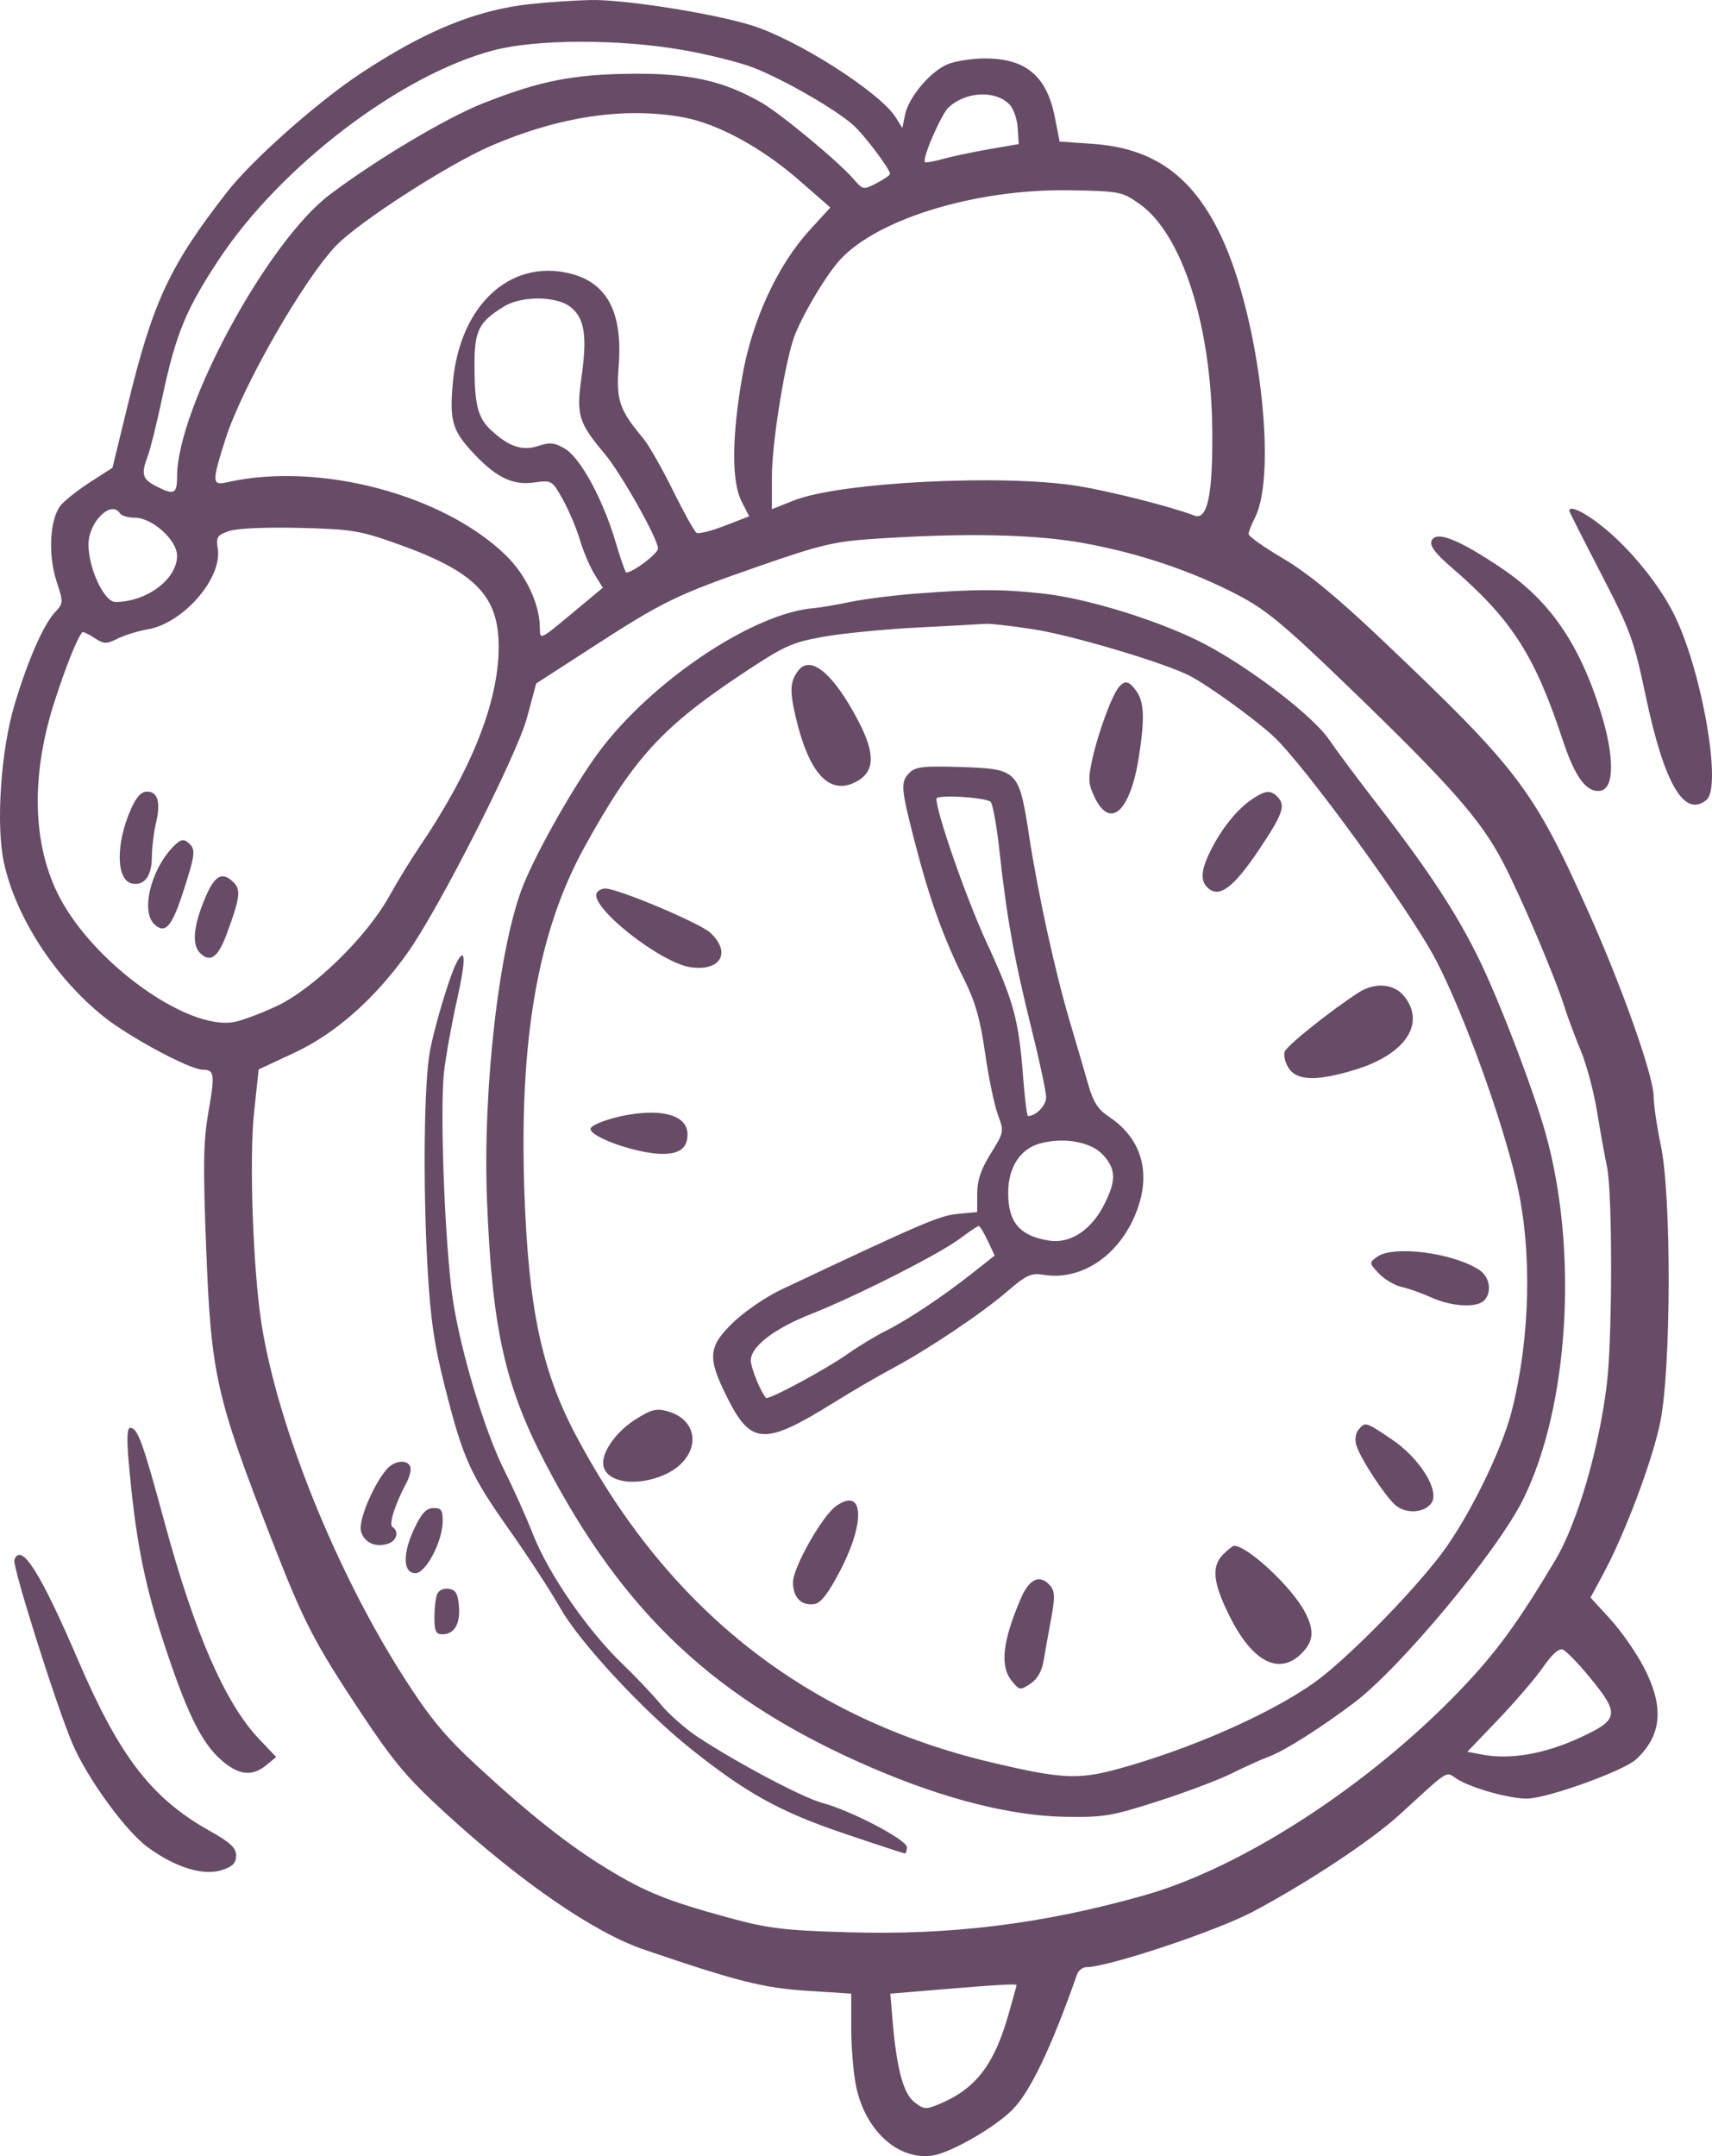 <?xml version="1.0" encoding="UTF-8"?> <svg xmlns="http://www.w3.org/2000/svg" width="432" height="544" viewBox="0 0 432 544" fill="none"> <path fill-rule="evenodd" clip-rule="evenodd" d="M133.993 1.005C120.274 2.459 107.341 7.732 90.987 18.538C80.074 25.75 63.627 40.341 57.366 48.364C42.815 67.011 38.6 76.037 32.234 102.185L28.381 118.015L22.957 121.508C19.975 123.428 16.615 126.033 15.492 127.297C12.593 130.559 12.014 139.776 14.275 146.679C16.009 151.975 15.998 152.217 13.934 154.413C10.965 157.568 6.986 166.648 3.626 177.934C0.187 189.485 -1.057 208.254 0.992 217.669C4.003 231.49 14.06 246.938 26.391 256.683C32.939 261.857 47.986 269.892 51.128 269.892C54.121 269.892 54.27 270.976 52.594 280.567C51.31 287.913 51.209 294.012 52.028 315.04C53.264 346.828 54.483 352.276 68.33 387.896C76.641 409.273 79.141 414.141 90.996 432.014C99.26 444.475 102.724 448.6 112.278 457.351C131.381 474.852 149.912 487.601 162.47 491.886C185.936 499.89 192.603 501.577 203.565 502.285L214.793 503.01V511.748C214.793 516.553 215.347 523.148 216.024 526.403C218.343 537.557 226.562 545.05 235.194 543.88C239.722 543.265 250.84 536.927 255.432 532.34C259.935 527.844 265.238 516.761 271.77 498.192C272.131 497.169 273.192 496.332 274.131 496.332C279.579 496.332 306.99 487.205 316.138 482.344C330.049 474.954 346.078 464.341 353.255 457.771C365.959 446.141 364.711 446.926 367.537 448.775C371.037 451.065 380.695 453.808 385.26 453.808C390.284 453.807 409.678 446.841 412.846 443.901C419.353 437.858 419.979 430.726 414.874 420.807C412.97 417.11 409.15 411.605 406.382 408.575L401.35 403.066L404.442 397.341C410.074 386.914 417.042 368.366 418.974 358.66C421.697 344.98 421.787 301.997 419.119 289.176C418.101 284.287 417.269 278.632 417.269 276.61C417.269 271.512 409.336 249.082 400.794 230.026C386.906 199.042 383.142 194.089 348.54 161.255C337.315 150.605 329.89 144.505 323.789 140.919C318.996 138.102 315.073 135.327 315.073 134.753C315.073 134.179 315.776 132.352 316.635 130.693C322.423 119.515 317.702 79.886 308.177 59.685C300.981 44.423 291.128 37.346 275.599 36.283L267.389 35.721L266.181 29.588C264.129 19.174 258.873 14.748 248.558 14.748C245.29 14.748 241.039 15.406 239.111 16.211C234.747 18.032 229.292 24.502 228.38 28.942L227.692 32.289L226.035 29.631C222.116 23.351 201.277 10.032 189.704 6.412C179.998 3.375 157.491 -0.167 149.005 0.006C145.199 0.084 138.444 0.533 133.993 1.005ZM171.892 12.546C178.333 13.649 186.501 15.672 190.043 17.042C197.696 20.001 211.121 27.734 215.379 31.635C218.288 34.302 224.587 42.679 224.587 43.881C224.587 44.2 223.057 45.251 221.188 46.216C217.854 47.937 217.741 47.917 215.362 45.155C211.639 40.832 197.138 28.79 192.236 25.948C182.709 20.426 174.039 18.473 159.65 18.608C144.521 18.75 136.317 20.37 121.897 26.063C112.603 29.731 94.906 40.275 83.178 49.131C67.437 61.016 44.68 103.05 44.68 120.239C44.68 124.674 43.922 125.009 39.304 122.625C35.893 120.864 35.559 119.591 37.306 115.014C37.934 113.369 39.568 106.759 40.938 100.328C44.358 84.27 46.889 78.099 55.235 65.478C70.836 41.885 101.149 18.812 124.599 12.68C135.318 9.877 155.967 9.819 171.892 12.546ZM254.666 26.279C255.693 27.283 256.651 29.96 256.795 32.228L257.056 36.348L249.604 37.639C245.505 38.349 240.263 39.456 237.954 40.099C235.645 40.742 233.592 41.104 233.392 40.905C232.599 40.114 237.53 28.746 239.399 27.057C243.796 23.083 251.023 22.714 254.666 26.279ZM172.546 29.63C181.045 31.204 192.136 37.212 201.358 45.239L209.534 52.354L204.294 58.079C196.168 66.958 189.732 80.953 187.286 95.062C184.642 110.305 184.584 121.529 187.122 126.5L189.043 130.265L182.887 132.649C179.501 133.961 176.293 134.763 175.758 134.433C175.222 134.102 172.53 129.264 169.774 123.681C167.018 118.097 163.674 112.233 162.345 110.649C156.276 103.419 155.449 100.987 156.117 92.337C157.168 78.728 153.183 71.242 143.676 68.965C128.641 65.363 116.081 77.061 114.287 96.335C113.406 105.81 114.084 108.411 118.795 113.619C124.816 120.274 129.157 122.504 134.637 121.754C139.255 121.122 139.289 121.141 142.009 126.001C143.511 128.686 145.447 133.258 146.311 136.161C147.174 139.065 148.834 142.98 149.998 144.862L152.115 148.284L144.173 154.903C136.278 161.482 136.23 161.504 136.23 158.489C136.23 152.555 132.811 145.181 127.766 140.231C111.95 124.717 80.338 116.416 57.188 121.701C53.476 122.548 53.452 121.582 56.903 110.748C61.109 97.55 76.743 70.284 84.946 61.842C90.734 55.888 112.982 41.551 123.595 36.938C141.005 29.371 157.693 26.88 172.546 29.63ZM287.504 51.426C298.293 59.006 305.686 82.075 305.903 108.832C306.035 124.977 304.666 131.359 301.348 130.074C295.678 127.88 280.223 123.957 271.991 122.624C253.113 119.565 211.988 121.65 200.369 126.254L194.78 128.469V120.184C194.78 112.465 197.573 94.286 200.011 86.144C201.388 81.545 206.963 71.703 211.111 66.549C219.848 55.691 245.619 47.579 270.009 48.008C282.515 48.228 283.12 48.346 287.504 51.426ZM143.931 77.438C147.496 80.239 148.205 84.652 146.756 95.004C145.387 104.773 145.91 106.527 152.575 114.494C156.757 119.492 166.038 135.967 166.038 138.392C166.038 139.671 159.728 144.446 158.038 144.446C157.803 144.446 156.585 140.978 155.333 136.739C152.155 125.994 146.479 115.532 142.577 113.23C139.904 111.653 138.775 111.539 135.739 112.539C131.735 113.86 128.299 112.664 123.735 108.361C120.579 105.386 119.73 101.961 119.73 92.2C119.73 83.346 120.764 81.281 127.182 77.323C131.599 74.598 140.393 74.659 143.931 77.438ZM30.309 129.563C30.671 130.147 32.359 130.626 34.06 130.626C38.422 130.626 44.68 136.281 44.68 140.222C44.68 146.135 37.033 151.861 29.109 151.881C26.302 151.889 22.325 143.403 22.325 137.407C22.325 131.696 28.11 126.011 30.309 129.563ZM395.978 128.873C395.978 129.077 399.59 136.221 404.004 144.746C411.405 159.041 412.279 161.431 415.24 175.469C419.96 197.851 425 206.474 430.634 201.805C434.482 198.615 429.668 170.311 422.81 155.796C419.106 147.96 411.488 138.514 404.193 132.714C399.724 129.16 395.978 127.409 395.978 128.873ZM100.11 137.168C120.008 144.239 125.957 150.347 125.834 163.58C125.706 177.429 118.847 194.534 105.595 214.047C103.623 216.953 100.263 222.454 98.129 226.273C92.4 236.528 78.997 249.564 69.743 253.884C65.67 255.784 60.775 257.593 58.865 257.902C47.094 259.809 23.917 243.191 15.109 226.528C8.149 213.361 7.685 195.732 13.802 176.871C16.711 167.9 19.483 160.993 20.77 159.51C20.939 159.318 22.297 159.959 23.791 160.936C26.238 162.538 26.821 162.556 29.702 161.121C31.46 160.245 34.853 159.199 37.243 158.796C46.208 157.283 56.123 145.901 54.957 138.462C54.492 135.49 54.795 135.013 57.809 133.986C59.804 133.306 67.046 132.982 75.552 133.192C88.707 133.517 90.784 133.853 100.11 137.168ZM273.272 137C287.226 139.509 300.676 144.024 312.368 150.125C319.448 153.818 324 157.593 340.046 173.077C366.137 198.255 373.751 206.912 379.38 217.8C384.119 226.967 392.486 246.719 394.917 254.477C395.649 256.816 397.437 261.588 398.889 265.082C400.341 268.577 402.192 275.513 403 280.497C403.808 285.481 404.933 291.712 405.499 294.343C406.899 300.838 406.885 337.276 405.478 349.092C403.532 365.444 398.013 384.325 392.462 393.627C382.929 409.603 377.462 417.063 368.302 426.595C345.268 450.565 313.444 471.213 288.765 478.198C263.316 485.401 240.115 488.3 214.067 487.529C197.569 487.042 193.903 486.59 183.602 483.779C168.45 479.642 162.817 477.367 153.178 471.49C143.457 465.563 133.494 457.676 120.254 445.428C112.191 437.97 108.43 433.403 101.767 422.983C84.813 396.468 70.11 359.955 66.019 334.209C63.864 320.645 62.856 292.497 64.104 280.755L65.266 269.826L74.401 265.562C84.552 260.823 94.43 252.122 102.673 240.656C110.534 229.723 130.41 190.641 132.991 181.041L135.3 172.454L149.338 163.371C167.448 151.655 170.553 150.144 191.586 142.826C206.972 137.472 210.538 136.621 220.329 135.966C243.315 134.427 260.874 134.771 273.272 137ZM361.227 136.487C360.748 137.736 362.21 139.67 366.289 143.183C381.38 156.181 387.264 165.298 394.268 186.538C397.418 196.088 400.302 200.02 403.794 199.522C407.393 199.011 407.441 190.912 403.913 179.612C398.566 162.483 391.092 151.607 379.093 143.497C368.04 136.024 362.275 133.762 361.227 136.487ZM230.974 149.782C225.412 150.208 217.987 151.156 214.474 151.888C210.961 152.62 206.889 153.313 205.425 153.428C190.161 154.624 164.58 171.702 151.2 189.628C145.151 197.731 135.763 214.214 132.127 223.115C125.997 238.117 121.77 274.602 122.889 302.848C124.171 335.224 127.354 349.535 137.67 369.299C157.521 407.331 180.852 429.109 219.755 445.919C238.158 453.871 254.996 458.157 268.766 458.393C278.479 458.559 280.529 458.215 292.185 454.467C299.211 452.208 307.595 449.045 310.815 447.439C314.035 445.832 318.346 443.889 320.396 443.12C324.255 441.672 333.37 435.891 341.686 429.618C353.448 420.744 377.857 391.387 384.333 378.328C395.915 354.97 398.322 315.51 389.975 285.838C386.943 275.06 378.742 253.514 373.586 242.783C367.871 230.888 360.69 219.887 347.681 203.104C342.844 196.861 337.311 189.445 335.388 186.622C331.356 180.706 315.928 168.829 304.202 162.616C293.44 156.911 274.905 151.08 263.443 149.792C252.94 148.612 246.277 148.61 230.974 149.782ZM260.781 158.775C270.498 160.272 293.832 167.22 300.208 170.512C304.784 172.875 316.066 181.004 321.133 185.589C328.848 192.569 355.743 229.551 362.377 242.302C369.418 255.835 379.068 282.49 382.756 298.595C386.658 315.629 386.17 337.395 381.468 356.003C378.974 365.877 370.613 382.886 363.815 391.922C356.138 402.126 339.577 418.9 331.573 424.577C320.313 432.566 299.811 441.545 281.66 446.437C272.018 449.038 267.638 448.798 250.437 444.738C203.505 433.661 168.601 406.207 145.249 362.005C136.673 345.772 133.339 329.972 132.321 300.722C130.982 262.269 135.709 235.12 147.46 213.77C159.695 191.542 166.975 183.516 186.959 170.224C197.952 162.913 199.721 162.101 207.788 160.66C212.636 159.795 223.31 158.747 231.507 158.331C239.704 157.916 247.368 157.495 248.539 157.396C249.71 157.297 255.219 157.918 260.781 158.775ZM201.463 169.163C199.361 171.876 199.219 174.18 200.749 180.758C204.049 194.95 209.107 200.603 215.664 197.431C220.792 194.951 221.047 190.406 216.538 181.813C210.327 169.97 204.576 165.145 201.463 169.163ZM282.29 173.418C280.566 175.494 277.142 184.767 275.683 191.317C274.52 196.534 274.584 197.735 276.208 201.151C280.108 209.361 285.191 204.794 287.352 191.135C288.881 181.474 288.741 177.213 286.802 174.45C284.915 171.757 283.869 171.519 282.29 173.418ZM229.546 194.927C227.173 197.297 227.28 198.709 230.896 212.711C234.544 226.842 238.102 236.723 243.253 247.035C246.08 252.694 247.352 257.15 248.566 265.639C249.444 271.779 250.892 278.776 251.784 281.188C253.383 285.516 253.36 285.649 249.997 291.052C247.521 295.03 246.588 297.797 246.588 301.164V305.801L241.624 306.277C237.032 306.717 232.941 308.475 197.026 325.43C193.285 327.196 187.897 330.883 185.05 333.622C178.619 339.813 178.419 342.534 183.635 352.878C189.541 364.591 192.98 364.722 210.382 353.899C214.974 351.041 221.606 347.172 225.119 345.299C234.133 340.494 247.554 331.501 254.136 325.856C259.039 321.651 260.184 321.13 263.391 321.65C272.322 323.097 281.358 317.501 285.932 307.691C290.856 297.133 288.652 287.654 279.918 281.824C276.997 279.874 275.855 278.076 274.501 273.294C273.557 269.961 271.572 263.168 270.089 258.198C266.326 245.58 262.001 225.933 259.703 211.003C257.122 194.238 256.882 193.997 242.293 193.523C233.162 193.225 231.013 193.461 229.546 194.927ZM32.995 204.245C29.134 213.032 29.314 222.159 33.364 222.938C36.415 223.525 38.291 221.026 38.318 216.341C38.332 213.927 38.796 210.039 39.35 207.7C40.603 202.407 39.845 199.727 37.096 199.727C35.627 199.727 34.372 201.109 32.995 204.245ZM316.013 201.595C312.313 204.056 308.425 208.818 305.638 214.302C302.947 219.597 302.767 222.361 304.992 224.205C307.812 226.542 311.407 223.766 317.685 214.399C323.77 205.323 324.506 203.194 322.312 201.003C320.589 199.283 319.308 199.403 316.013 201.595ZM249.923 202.253C250.471 202.592 251.505 208.261 252.22 214.852C254.016 231.4 256.008 242.435 260.3 259.614C262.322 267.702 263.975 275.459 263.975 276.852C263.975 278.938 261.411 281.586 259.392 281.586C259.137 281.586 258.587 277.16 258.172 271.752C257.061 257.268 255.819 252.675 249.043 237.999C243.882 226.822 236.297 205.113 236.297 201.52C236.297 200.468 248.056 201.101 249.923 202.253ZM43.579 213.759C38.076 219.49 35.557 229.799 38.856 233.094C41.6 235.834 43.34 233.938 46.197 225.093C49.366 215.279 49.468 214.247 47.433 212.561C46.242 211.573 45.439 211.823 43.579 213.759ZM51.985 226.039C48.848 233.239 48.31 238.283 50.451 240.42C53.056 243.023 55.019 241.607 57.265 235.508C60.551 226.585 60.828 224.51 58.976 222.66C56.164 219.853 54.285 220.761 51.985 226.039ZM150.609 225.229C148.506 228.629 166.69 243.034 174.386 244.065C181.913 245.073 184.57 240.271 179.224 235.323C176.587 232.882 155.905 224.178 152.744 224.178C151.927 224.178 150.967 224.652 150.609 225.229ZM115.12 243.048C113.501 246.187 109.82 258.391 108.544 264.848C107.001 272.654 106.688 298.642 107.883 319.857C108.612 332.801 109.564 339.299 112.32 350.156C116.875 368.1 118.663 372.047 128.655 386.2C133.235 392.687 139.027 401.583 141.525 405.968C146.35 414.436 162.218 431.544 174.022 441.003C188.117 452.298 196.673 457.063 212.527 462.445C220.923 465.296 228.029 467.628 228.318 467.628C228.608 467.628 228.845 466.916 228.845 466.045C228.845 464.204 214.574 456.743 207.515 454.893C202.631 453.613 185.755 444.669 175.935 438.156C172.889 436.136 168.761 432.492 166.761 430.059C164.762 427.626 160.385 423.004 157.036 419.789C148.327 411.427 138.515 397.246 134.601 387.364C132.748 382.686 129.538 375.51 127.467 371.418C121.965 360.546 115.429 338.271 113.899 325.173C112.053 309.377 111.034 279.223 112.049 270.423C112.522 266.33 114.014 258.077 115.363 252.085C117.616 242.09 117.516 238.401 115.12 243.048ZM342.751 250.468C335.729 255.021 324.784 263.768 324.197 265.294C323.836 266.234 324.281 268.13 325.186 269.51C327.295 272.723 332.44 272.831 342.061 269.863C354.628 265.987 359.779 258.281 354.383 251.431C351.8 248.15 346.944 247.748 342.751 250.468ZM158.586 281.258C153.847 282.052 149.005 283.852 149.005 284.82C149.005 286.977 160.909 291.123 167.155 291.142C171.506 291.156 173.489 289.614 173.489 286.218C173.489 281.627 167.76 279.721 158.586 281.258ZM278.549 291.607C281.632 295.186 281.645 297.947 278.613 303.943C275.353 310.386 270.048 313.851 264.727 313.012C257.319 311.845 254.393 308.425 254.396 300.937C254.399 294.58 257.41 289.896 262.378 288.52C268.581 286.802 275.558 288.134 278.549 291.607ZM249.232 313.041L250.989 316.785L245.506 321.117C237.883 327.138 229.187 332.94 223.523 335.781C220.888 337.103 216.577 339.714 213.942 341.583C208.519 345.429 193.848 353.324 193.289 352.695C191.91 351.143 189.457 345.089 189.457 343.238C189.457 339.733 195.38 335.191 204.787 331.485C216.075 327.039 237.047 316.404 242.278 312.475C244.55 310.769 246.65 309.355 246.942 309.334C247.235 309.312 248.266 310.98 249.232 313.041ZM347.479 317.113C345.453 318.593 345.461 318.675 347.942 321.312C349.332 322.789 351.911 324.316 353.673 324.702C355.434 325.088 358.847 326.299 361.257 327.391C366.265 329.662 372.595 330.026 374.474 328.149C376.549 326.077 375.95 322.162 373.293 320.423C366.641 316.072 351.555 314.138 347.479 317.113ZM160.304 358.161C155.755 361.042 152.199 365.83 152.199 369.073C152.199 373.913 160.275 375.435 167.814 372.016C176.717 367.979 177.12 358.547 168.496 356.091C165.619 355.272 164.364 355.589 160.304 358.161ZM342.794 360.736C342.031 361.652 341.823 363.271 342.278 364.722C343.329 368.061 349.402 377.362 352.082 379.736C354.731 382.083 359.623 381.75 361.273 379.112C363.256 375.943 358.184 367.882 351.267 363.212C344.56 358.681 344.513 358.667 342.794 360.736ZM32.442 368.494C34.114 387.674 36.273 398.994 41.059 413.652C47.045 431.994 50.745 439.614 55.823 444.067C60.22 447.922 63.592 448.31 67.183 445.375L69.697 443.321L65.344 438.731C56.819 429.74 49.113 412.082 41.551 384.207C35.987 363.694 34.736 360.255 32.841 360.255C32.095 360.255 31.962 362.993 32.442 368.494ZM97.661 370.62C94.241 374.499 90.406 383.608 91.074 386.266C91.804 389.171 94.66 390.519 97.907 389.49C100.12 388.789 100.774 386.35 99.035 385.277C98.045 384.666 99.681 379.512 102.59 374.075C103.372 372.614 103.796 370.82 103.532 370.089C102.837 368.163 99.567 368.459 97.661 370.62ZM211.035 379.945C207.475 382.44 200.103 395.463 200.103 399.256C200.103 403.06 202.222 405.212 205.481 404.721C207.121 404.474 208.982 402.076 211.968 396.36C218.45 383.955 217.947 375.099 211.035 379.945ZM104.488 385.796C101.537 392.081 101.684 396.932 104.827 396.932C107.445 396.932 111.637 388.991 111.702 383.909C111.739 381.009 111.361 380.461 109.351 380.497C107.54 380.53 106.353 381.824 104.488 385.796ZM308.686 392.148C305.613 395.216 306.047 399.349 310.341 407.92C316.067 419.353 322.801 422.799 328.428 417.179C331.471 414.14 331.71 411.406 329.33 406.811C326.085 400.543 314.848 390.022 311.4 390.022C311.078 390.022 309.857 390.979 308.686 392.148ZM3.626 393.539C3.043 395.059 14.196 430.353 18.302 439.976C22.021 448.694 31.664 461.954 37.274 466.066C44.298 471.216 51.342 473.369 56.07 471.81C58.712 470.94 59.584 470.036 59.584 468.169C59.584 466.228 58.127 464.868 52.93 461.955C38.294 453.75 30.198 443.271 19.802 419.081C10.158 396.637 5.352 389.049 3.626 393.539ZM257.622 403.231C252.947 414.124 252.26 420.359 255.321 424.136C257.222 426.479 257.436 426.512 259.982 424.845C261.741 423.694 262.883 421.718 263.331 419.052C263.705 416.826 264.564 412.043 265.241 408.423C266.22 403.176 266.19 401.506 265.092 400.184C262.524 397.094 259.776 398.215 257.622 403.231ZM110.284 402.278C109.917 403.234 109.617 405.891 109.617 408.182C109.617 411.547 110 412.347 111.616 412.347C114.647 412.347 116.179 409.753 115.807 405.245C115.543 402.047 114.992 401.116 113.212 400.862C111.879 400.672 110.678 401.253 110.284 402.278ZM401.258 423.336C408.812 432.548 408.553 433.911 398.373 438.564C389.69 442.534 381.08 444.012 374.179 442.72L370.267 441.987L378.121 433.778C382.44 429.263 387.517 423.331 389.401 420.594C391.613 417.385 393.372 415.829 394.361 416.207C395.203 416.53 398.307 419.739 401.258 423.336ZM256.523 500.853C256.523 501.001 255.588 504.389 254.444 508.382C250.815 521.055 246.161 527.057 236.997 530.881C233.624 532.289 233.096 532.245 230.703 530.366C227.911 528.172 226.239 521.837 225.199 509.508L224.652 503.016L237.127 501.976C251.681 500.76 256.523 500.481 256.523 500.853Z" fill="#684C67"></path> </svg> 
